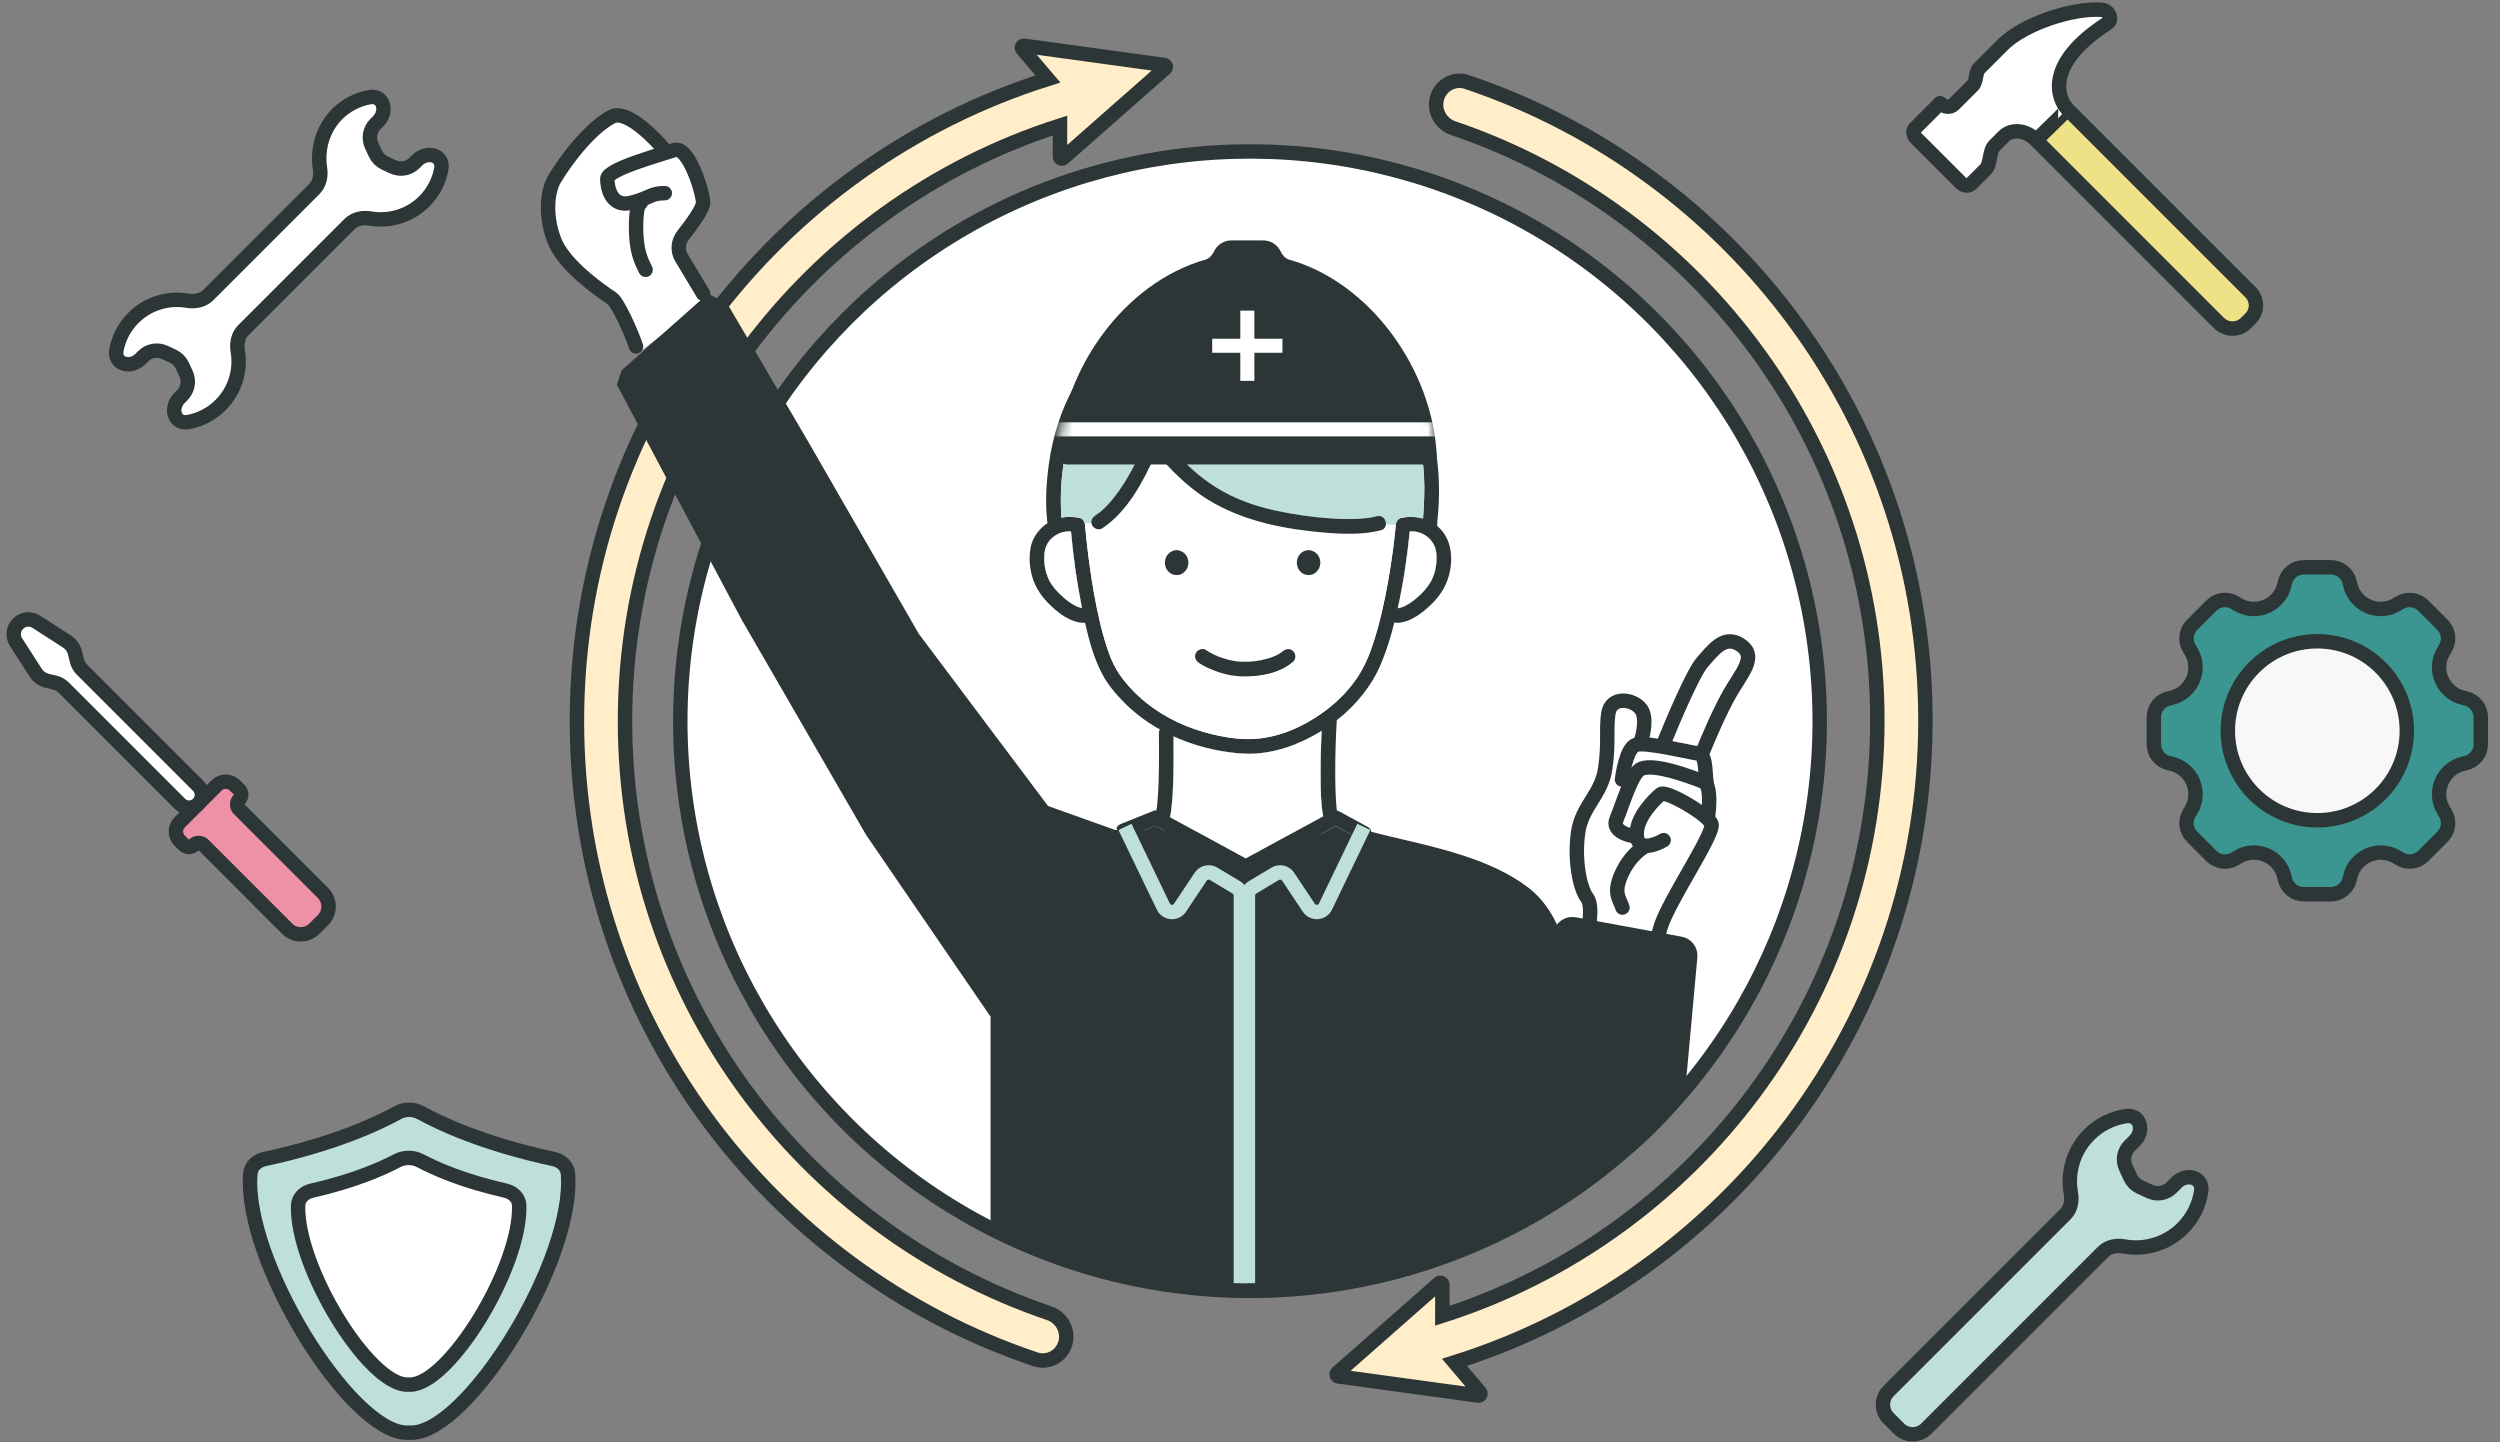 <svg width="260" height="150" viewBox="0 0 260 150" fill="none" xmlns="http://www.w3.org/2000/svg">
<rect x="0" y="0" width="260" height="150" fill="#808080" stroke="none"/>
<path fill-rule="evenodd" clip-rule="evenodd" d="M121.071 6.756L106.499 4.757C106.318 4.732 106.201 4.945 106.32 5.085L108.978 8.211C80.59 17.138 60 43.664 60 75C60 105.86 79.969 132.056 107.691 141.37C109.025 141.818 110.44 141.022 110.805 139.663C111.155 138.353 110.398 137.007 109.114 136.571C83.461 127.872 65 103.592 65 75C65 45.99 84.004 21.42 110.241 13.057L110.237 16.297C110.237 16.469 110.44 16.561 110.569 16.447L121.176 7.104C121.305 6.991 121.241 6.779 121.071 6.756Z" fill="#FFEEC9" stroke="#2C3636" stroke-width="1.5" stroke-linecap="round"/>
<path fill-rule="evenodd" clip-rule="evenodd" d="M139.173 143.142L153.745 145.141C153.927 145.166 154.043 144.953 153.924 144.813L151.266 141.686C179.655 132.759 200.244 106.233 200.244 74.898C200.244 44.038 180.275 17.842 152.553 8.528C151.219 8.079 149.804 8.875 149.44 10.235C149.089 11.544 149.847 12.891 151.131 13.326C176.783 22.025 195.244 46.306 195.244 74.898C195.244 103.907 176.24 128.478 150.003 136.84L150.007 133.601C150.008 133.429 149.804 133.337 149.675 133.451L139.068 142.793C138.94 142.907 139.003 143.118 139.173 143.142Z" fill="#FFEEC9" stroke="#2C3636" stroke-width="1.5" stroke-linecap="round"/>
<circle cx="130" cy="75" r="59.25" fill="white" stroke="#2C3636" stroke-width="1.5"/>
<path d="M70.632 26.564L73.622 31.045L66.646 36.523L64.155 32.041L63.159 31.045L59.671 28.555L58.176 25.568L57.18 23.078V19.095L58.674 16.605L61.166 13.617L64.155 12.123L66.148 12.621L69.138 15.609H70.632L72.127 17.601L73.124 21.584L71.131 24.572L70.632 26.564Z" fill="white"/>
<path d="M160.822 94.786L164.302 124.177C164.302 124.177 143.721 134.823 131.5 134.5C119.279 134.177 103.018 128.177 103.018 128.177V105.737L90.063 86.815L77.109 64.407L64.154 40.008L64.653 38.514L73.621 30.547L75.614 31.543L84.084 45.983L95.544 65.901L108.997 83.827L115.972 86.317L141.881 86.815L154.337 90.3L160.822 94.786Z" fill="#2C3636"/>
<path d="M108.813 56.788C108.813 56.788 108.752 56.95 108.742 56.98C108.717 57.056 108.697 57.135 108.679 57.213C108.664 57.284 108.651 57.355 108.638 57.426V57.434C108.633 57.464 108.631 57.492 108.628 57.523C108.544 58.397 108.638 59.119 108.937 59.945C109.251 60.821 109.938 61.561 110.668 62.192C111.015 62.494 111.39 62.76 111.795 62.973C111.8 62.975 111.805 62.978 111.81 62.98C112.023 63.093 112.072 63.118 112.302 63.185C112.373 63.206 112.444 63.221 112.515 63.236C112.51 63.236 112.512 63.236 112.525 63.236C111.998 60.611 111.623 57.941 111.382 55.273C111.061 55.255 110.749 55.285 110.445 55.374C110.06 55.485 109.667 55.714 109.393 55.972C109.13 56.225 108.978 56.423 108.813 56.79V56.788ZM149.387 58.397C149.4 58.189 149.4 57.981 149.392 57.773C149.387 57.69 149.382 57.606 149.375 57.523C149.37 57.487 149.367 57.449 149.362 57.414C149.359 57.406 149.359 57.404 149.357 57.393C149.321 57.231 149.291 57.069 149.235 56.909C149.225 56.874 149.212 56.841 149.197 56.806V56.8C149.197 56.8 149.192 56.79 149.187 56.78C149.149 56.702 149.109 56.623 149.065 56.547C148.896 56.253 148.65 55.977 148.422 55.807C147.882 55.399 147.274 55.23 146.613 55.267C146.344 57.938 145.956 60.621 145.371 63.249C145.409 63.246 145.447 63.246 145.483 63.241C145.493 63.239 145.503 63.236 145.516 63.231C145.614 63.203 145.713 63.183 145.81 63.15C145.982 63.092 146.147 63.011 146.364 62.886C146.851 62.608 147.284 62.255 147.69 61.868C148.384 61.202 148.913 60.502 149.177 59.6C149.306 59.154 149.364 58.797 149.387 58.397ZM137.235 94.768C137.239 94.76 137.243 94.752 137.247 94.744C138.462 92.16 139.676 89.576 140.891 86.99C140.233 86.632 139.574 86.273 138.915 85.913C138.654 86.055 138.39 86.199 138.127 86.341C135.725 87.648 133.323 88.958 130.921 90.266C130.969 90.301 131.014 90.339 131.06 90.377C132.725 91.708 134.389 93.04 136.052 94.372C136.384 94.637 136.716 94.903 137.048 95.168C137.111 95.034 137.174 94.903 137.235 94.768ZM130.348 88.847C132.77 87.527 135.195 86.209 137.618 84.889C137.613 84.871 137.605 84.856 137.602 84.841C137.357 83.587 137.364 82.267 137.349 80.992C137.331 79.333 137.372 77.671 137.45 76.011C136.553 76.569 135.608 77.047 134.633 77.435C133.358 77.942 132.018 78.266 130.65 78.367C129.525 78.451 128.389 78.327 127.28 78.152C125.483 77.868 123.709 77.344 122.05 76.586C122.062 78.172 122.068 79.758 122.014 81.345C121.986 82.165 121.946 82.986 121.857 83.8C121.814 84.187 121.774 84.598 121.687 84.991L121.756 85.029C124.358 86.445 126.958 87.861 129.558 89.278C129.821 89.133 130.085 88.991 130.348 88.847ZM122.22 95.047C122.223 95.044 122.227 95.041 122.231 95.038C124.219 93.447 126.206 91.856 128.197 90.266C128.131 90.23 128.068 90.195 128.002 90.159C125.384 88.733 122.764 87.309 120.147 85.882C119.379 86.189 118.611 86.498 117.844 86.807L117.844 86.808C117.92 86.957 117.996 87.107 118.072 87.258C118.969 89.042 119.863 90.828 120.76 92.615L122.052 95.184L122.22 95.047Z" fill="#2C3636"/>
<path fill-rule="evenodd" clip-rule="evenodd" d="M164.02 108.455C164.045 108.866 163.653 109.215 163.26 109.215H163.146C162.917 109.215 162.459 109.117 162.459 108.724V107.695C162.421 106.981 162.388 106.264 162.343 105.549C162.31 105.002 162.272 104.455 162.221 103.907C162.196 103.616 162.165 103.325 162.132 103.033C162.105 102.782 162.067 102.455 162.044 102.301C161.755 100.223 161.266 98.092 160.303 96.293C159.804 95.366 159.277 94.636 158.509 93.93C157.716 93.197 156.718 92.594 155.727 92.075C151.495 89.863 146.689 89.138 142.115 87.953C142.067 88.051 142.019 88.153 141.971 88.254C140.64 91.084 139.313 93.912 137.983 96.742C137.752 97.228 137.134 97.173 136.787 96.894C136.465 96.638 136.145 96.38 135.824 96.124C133.736 94.451 131.645 92.782 129.558 91.109L129.132 91.451L122.329 96.894C121.976 97.178 121.376 97.221 121.135 96.742L121.133 96.738C120.929 96.329 120.724 95.92 120.519 95.513L120.515 95.505C119.62 93.722 118.724 91.938 117.828 90.157C117.395 89.29 116.959 88.426 116.526 87.56L116.121 86.095C116.209 85.915 116.374 85.768 116.594 85.68C117.73 85.224 118.865 84.768 120 84.314C120.086 84.279 120.177 84.271 120.269 84.281L120.307 84.053V84.048C120.312 84.013 120.317 83.975 120.319 83.936C120.332 83.845 120.342 83.754 120.35 83.663C120.433 82.862 120.471 82.062 120.497 81.258C120.55 79.584 120.542 77.909 120.527 76.234C120.524 76.085 120.562 75.96 120.623 75.856C120.522 75.801 120.421 75.748 120.322 75.689C119.09 74.967 117.94 74.088 116.931 73.077C116.047 72.193 115.198 71.189 114.618 70.075C113.757 68.425 113.25 66.581 112.844 64.761C112.799 64.769 112.748 64.774 112.695 64.772C111.382 64.746 110.186 63.847 109.274 62.98C108.37 62.119 107.668 61.133 107.333 59.917C107.067 58.947 106.999 57.89 107.194 56.899C107.392 55.904 108.028 55.05 108.843 54.469C108.874 54.449 108.907 54.431 108.937 54.411C108.686 52.392 108.798 50.324 109.074 48.312C109.462 45.472 110.313 42.683 111.722 40.177C112.91 38.066 114.484 36.163 116.326 34.59C118.601 32.649 121.267 31.129 124.12 30.222C124.472 30.108 124.857 30.313 125.012 30.635C125.03 30.673 125.045 30.711 125.055 30.751C125.166 31.159 124.916 31.562 124.525 31.686C124.09 31.826 123.659 31.98 123.233 32.15C123.165 32.175 123.099 32.203 123.03 32.231C122.995 32.246 122.959 32.261 122.924 32.274C122.767 32.345 122.61 32.411 122.453 32.482C122.075 32.654 121.703 32.837 121.335 33.029C119.658 33.906 118.188 34.924 116.845 36.158C115.087 37.77 113.663 39.642 112.591 41.778C111.413 44.127 110.734 46.785 110.468 49.349C110.361 50.365 110.311 51.388 110.326 52.41C110.331 52.805 110.346 53.203 110.371 53.598L110.373 53.617C110.38 53.689 110.387 53.759 110.392 53.831C111.012 53.719 111.661 53.735 112.284 53.864C112.583 53.925 112.766 54.196 112.824 54.477C112.834 54.515 112.839 54.556 112.842 54.596C112.847 54.662 112.852 54.728 112.86 54.794C112.903 55.283 112.953 55.769 113.007 56.258C113.047 56.633 113.09 57.011 113.136 57.386C113.161 57.597 113.188 57.807 113.215 58.018L113.224 58.09C113.237 58.191 113.252 58.295 113.265 58.397V58.425C113.268 58.432 113.268 58.437 113.27 58.447C113.275 58.49 113.28 58.533 113.288 58.577C113.582 60.733 113.944 62.884 114.461 64.999C114.709 66.016 114.996 67.026 115.358 68.007C115.404 68.126 115.449 68.245 115.495 68.362C115.505 68.39 115.558 68.516 115.576 68.559C115.654 68.744 115.738 68.929 115.827 69.109C116.004 69.469 116.204 69.816 116.435 70.145C117.998 72.375 120.165 74.04 122.617 75.18C123.623 75.646 124.794 76.049 125.952 76.335C126.476 76.465 127.009 76.576 127.543 76.662C127.68 76.685 127.819 76.705 127.959 76.728C127.976 76.731 127.987 76.731 127.997 76.733C128.007 76.733 128.012 76.736 128.027 76.736L128.194 76.758C128.422 76.784 128.65 76.809 128.881 76.827C131.379 77.032 133.759 76.366 135.958 75.132C138.228 73.86 140.326 72.005 141.611 69.717C142.148 68.757 142.422 68.043 142.774 67.001C143.141 65.907 143.443 64.789 143.706 63.664C144.193 61.594 144.548 59.496 144.837 57.391C144.842 57.35 144.849 57.3 144.852 57.284C144.857 57.249 144.862 57.211 144.864 57.173L144.869 57.137C144.883 57.041 144.896 56.946 144.907 56.849C144.928 56.69 144.947 56.529 144.965 56.37L144.971 56.322C145.009 56.015 145.044 55.708 145.077 55.402C145.105 55.133 145.133 54.865 145.156 54.596C145.184 54.277 145.369 53.935 145.716 53.864C146.491 53.704 147.269 53.722 147.994 53.932C148.098 52.447 148.179 50.975 148.092 49.483C148.072 49.176 148.049 48.872 148.022 48.566C147.994 48.285 147.946 47.864 147.92 47.669C147.892 47.469 147.826 47.048 147.776 46.767C147.712 46.42 147.644 46.075 147.565 45.731C147.234 44.281 146.76 42.855 146.131 41.547C144.674 38.52 142.394 35.925 139.556 34.121C137.273 32.669 134.787 31.772 132.089 31.329C131.944 31.306 131.797 31.283 131.65 31.261C131.62 31.258 131.585 31.253 131.562 31.25C131.519 31.243 131.476 31.238 131.433 31.233C131.189 31.202 130.944 31.177 130.698 31.154C130.287 31.119 129.877 31.093 129.464 31.081C128.977 31.068 128.491 31.07 128.004 31.098C127.693 31.119 127.416 30.896 127.302 30.617C127.264 30.528 127.244 30.432 127.244 30.338C127.244 29.91 127.594 29.604 128.004 29.578C128.078 29.578 128.151 29.571 128.225 29.568C129.948 29.492 131.694 29.68 133.381 30.027C136.26 30.622 139.044 31.805 141.411 33.556C144.312 35.7 146.547 38.563 147.935 41.887C149.03 44.509 149.552 47.352 149.643 50.185C149.674 51.138 149.653 52.09 149.59 53.043C149.557 53.522 149.484 54.006 149.481 54.487C149.481 54.563 149.468 54.632 149.451 54.697C149.478 54.72 149.504 54.74 149.532 54.761C151.113 56.111 151.191 58.463 150.543 60.307C150.122 61.508 149.326 62.481 148.366 63.302C147.515 64.032 146.468 64.749 145.303 64.772C145.194 64.774 145.1 64.756 145.016 64.723C144.91 65.136 144.804 65.547 144.687 65.957C144.368 67.08 143.99 68.184 143.527 69.256C143.06 70.331 142.457 71.293 141.733 72.213C140.939 73.216 140.022 74.121 139.016 74.911L139.017 74.918C139.019 74.936 139.021 74.951 139.021 74.967C138.907 76.941 138.847 78.917 138.867 80.894C138.874 81.644 138.892 82.394 138.935 83.144C138.95 83.42 138.971 83.696 138.999 83.972C139.004 84.023 139.029 84.208 139.029 84.218C139.034 84.246 139.039 84.276 139.044 84.304C139.125 84.319 139.211 84.342 139.298 84.39L142.262 86.009C142.47 86.121 142.579 86.306 142.614 86.511C145.166 87.17 147.753 87.689 150.292 88.409C152.755 89.105 155.223 89.964 157.425 91.284C158.423 91.882 159.391 92.576 160.166 93.448C160.898 94.272 161.494 95.209 161.95 96.21C163.711 100.048 163.762 104.32 164.018 108.455H164.02ZM108.742 56.98C108.752 56.95 108.813 56.788 108.813 56.788V56.79C108.978 56.423 109.13 56.225 109.393 55.972C109.667 55.714 110.06 55.485 110.445 55.374C110.749 55.285 111.061 55.255 111.382 55.273C111.623 57.941 111.998 60.611 112.525 63.236H112.515C112.444 63.221 112.373 63.206 112.302 63.185C112.072 63.118 112.023 63.093 111.81 62.98L111.795 62.973C111.39 62.76 111.015 62.494 110.668 62.192C109.938 61.561 109.251 60.821 108.937 59.945C108.638 59.119 108.544 58.397 108.628 57.523C108.631 57.492 108.633 57.464 108.638 57.434V57.426C108.651 57.355 108.664 57.284 108.679 57.213C108.697 57.135 108.717 57.056 108.742 56.98ZM149.392 57.773C149.4 57.981 149.4 58.189 149.387 58.397C149.364 58.797 149.306 59.154 149.177 59.6C148.913 60.502 148.384 61.202 147.69 61.868C147.284 62.255 146.851 62.608 146.364 62.886C146.147 63.011 145.982 63.092 145.81 63.15C145.713 63.183 145.614 63.203 145.516 63.231C145.503 63.236 145.493 63.239 145.483 63.241C145.447 63.246 145.409 63.246 145.371 63.249C145.956 60.621 146.344 57.938 146.613 55.267C147.274 55.23 147.882 55.399 148.422 55.807C148.65 55.977 148.896 56.253 149.065 56.547C149.109 56.623 149.149 56.702 149.187 56.78L149.197 56.8V56.806C149.212 56.841 149.225 56.874 149.235 56.909C149.291 57.069 149.321 57.231 149.357 57.393C149.359 57.404 149.359 57.406 149.362 57.414C149.367 57.449 149.37 57.487 149.375 57.523C149.382 57.606 149.387 57.69 149.392 57.773ZM137.247 94.744L137.235 94.768C137.174 94.903 137.111 95.034 137.048 95.168L136.052 94.372C134.389 93.04 132.725 91.708 131.06 90.377C131.014 90.339 130.969 90.301 130.921 90.266C133.323 88.958 135.725 87.648 138.127 86.341C138.39 86.199 138.654 86.055 138.915 85.913C139.574 86.273 140.233 86.632 140.891 86.99C139.676 89.576 138.462 92.16 137.247 94.744ZM137.618 84.889C135.195 86.209 132.77 87.527 130.348 88.847C130.085 88.991 129.821 89.133 129.558 89.278C126.958 87.861 124.358 86.445 121.756 85.029L121.687 84.991C121.774 84.598 121.814 84.187 121.857 83.8C121.946 82.986 121.986 82.165 122.014 81.345C122.068 79.758 122.062 78.172 122.05 76.586C123.709 77.344 125.483 77.868 127.28 78.152C128.389 78.327 129.525 78.451 130.65 78.367C132.018 78.266 133.358 77.942 134.633 77.435C135.608 77.047 136.553 76.569 137.45 76.011C137.372 77.671 137.331 79.333 137.349 80.992C137.364 82.267 137.357 83.587 137.602 84.841C137.605 84.856 137.613 84.871 137.618 84.889ZM122.231 95.038L122.22 95.047L122.052 95.184L120.76 92.615C119.863 90.828 118.969 89.042 118.072 87.258C117.996 87.107 117.92 86.957 117.844 86.808L117.844 86.807C118.611 86.498 119.379 86.189 120.147 85.882C122.764 87.309 125.384 88.733 128.002 90.159C128.068 90.195 128.131 90.23 128.197 90.266C126.206 91.856 124.219 93.447 122.231 95.038Z" fill="#2C3636"/>
<path d="M149.392 57.773C149.4 57.981 149.4 58.188 149.387 58.396C149.364 58.797 149.306 59.154 149.177 59.6C148.913 60.502 148.384 61.201 147.69 61.867C147.284 62.255 146.851 62.607 146.364 62.886C146.146 63.01 145.982 63.091 145.809 63.15C145.713 63.182 145.614 63.203 145.516 63.231C145.503 63.236 145.493 63.238 145.483 63.241C145.447 63.246 145.409 63.246 145.371 63.248C145.956 60.621 146.344 57.938 146.613 55.267C147.274 55.229 147.882 55.399 148.422 55.807C148.65 55.977 148.896 56.253 149.065 56.547C149.108 56.623 149.149 56.701 149.187 56.78C149.192 56.79 149.192 56.795 149.197 56.8V56.805C149.212 56.841 149.225 56.873 149.235 56.909C149.291 57.069 149.321 57.231 149.357 57.393C149.359 57.403 149.359 57.406 149.362 57.413C149.367 57.449 149.369 57.487 149.375 57.522C149.382 57.606 149.387 57.689 149.392 57.773Z" fill="white"/>
<path d="M148.096 49.483C148.182 50.975 148.101 52.447 147.997 53.932C147.273 53.722 146.495 53.704 145.719 53.864C145.372 53.934 145.187 54.277 145.159 54.596L144.138 54.578C144.207 54.097 143.819 53.529 143.201 53.686C143.044 53.727 142.884 53.762 142.722 53.793C142.638 53.808 142.552 53.823 142.468 53.838C142.43 53.843 142.392 53.848 142.354 53.856C142.332 53.858 142.319 53.861 142.311 53.861C142.306 53.861 142.301 53.864 142.289 53.864C141.906 53.912 141.518 53.942 141.131 53.96C140.244 54 139.352 53.978 138.465 53.919C136.577 53.8 134.7 53.529 132.85 53.142C131.094 52.774 129.407 52.237 127.8 51.431C126.001 50.529 124.445 49.323 123.037 47.897C122.426 47.278 121.846 46.63 121.301 45.951C121.253 45.892 121.205 45.832 121.156 45.768C121.141 45.751 121.129 45.733 121.113 45.715L120.923 45.464C120.868 45.388 120.812 45.312 120.759 45.236C120.472 44.818 119.694 44.666 119.446 45.236C118.44 47.539 117.325 49.949 115.749 51.88C115.453 52.242 115.144 52.597 114.799 52.919C114.447 53.245 114.287 53.357 113.882 53.63C113.623 53.803 113.474 54.099 113.512 54.393L112.825 54.477C112.767 54.196 112.585 53.924 112.286 53.864C111.662 53.734 111.014 53.719 110.393 53.831C110.388 53.752 110.38 53.676 110.372 53.597C110.347 53.202 110.332 52.804 110.327 52.409C110.312 51.388 110.362 50.364 110.469 49.349C110.735 46.784 111.414 44.127 112.592 41.778C113.664 39.642 115.088 37.769 116.846 36.158C118.189 34.924 119.659 33.906 121.336 33.029C121.704 32.836 122.076 32.654 122.454 32.481C122.611 32.411 122.768 32.345 122.925 32.274C122.961 32.261 122.996 32.246 123.031 32.231C123.1 32.203 123.166 32.175 123.234 32.15C123.66 31.98 124.091 31.825 124.526 31.686C124.917 31.562 125.167 31.159 125.056 30.751C125.046 30.71 125.031 30.672 125.013 30.634L127.306 30.617C127.42 30.895 127.696 31.118 128.008 31.098C128.494 31.07 128.981 31.068 129.467 31.08C129.88 31.093 130.291 31.118 130.701 31.154C130.947 31.177 131.193 31.202 131.436 31.232C131.479 31.238 131.522 31.242 131.565 31.25C131.588 31.253 131.624 31.258 131.654 31.26C131.801 31.283 131.948 31.306 132.092 31.329C134.791 31.772 137.277 32.669 139.56 34.121C142.398 35.925 144.678 38.519 146.135 41.547C146.763 42.855 147.237 44.281 147.569 45.73C147.648 46.075 147.716 46.419 147.779 46.767C147.83 47.048 147.896 47.468 147.924 47.669C147.949 47.864 147.997 48.284 148.025 48.566C148.053 48.872 148.076 49.176 148.096 49.483Z" fill="#BFE0D8"/>
<path d="M144.139 54.578L145.16 54.596C145.137 54.864 145.109 55.133 145.081 55.402C145.048 55.708 145.013 56.015 144.975 56.321C144.955 56.496 144.934 56.673 144.911 56.848C144.899 56.957 144.884 57.064 144.868 57.173C144.868 57.211 144.861 57.249 144.856 57.284C144.856 57.299 144.846 57.35 144.841 57.391C144.552 59.496 144.197 61.594 143.71 63.664C143.447 64.789 143.145 65.906 142.778 67.001C142.426 68.042 142.152 68.757 141.615 69.717C140.33 72.005 138.232 73.86 135.962 75.132C133.763 76.366 131.383 77.032 128.885 76.827C128.654 76.809 128.426 76.784 128.198 76.758L128.031 76.736C128.016 76.736 128.011 76.733 128.001 76.733C127.991 76.73 127.98 76.73 127.963 76.728C127.823 76.705 127.684 76.685 127.547 76.662C127.012 76.576 126.48 76.464 125.956 76.335C124.798 76.049 123.627 75.646 122.621 75.18C120.169 74.04 118.002 72.375 116.439 70.145C116.208 69.816 116.008 69.469 115.831 69.109C115.742 68.929 115.658 68.744 115.58 68.559C115.562 68.516 115.509 68.389 115.499 68.362C115.453 68.245 115.408 68.126 115.362 68.007C115 67.026 114.713 66.015 114.465 64.999C113.948 62.884 113.586 60.733 113.292 58.576C113.284 58.533 113.279 58.49 113.274 58.447C113.272 58.437 113.272 58.432 113.269 58.424C113.269 58.414 113.269 58.409 113.269 58.397C113.256 58.295 113.241 58.191 113.228 58.09C113.198 57.854 113.168 57.621 113.14 57.386C113.094 57.011 113.051 56.633 113.011 56.258C112.957 55.769 112.907 55.282 112.864 54.794C112.856 54.728 112.851 54.662 112.846 54.596C112.843 54.555 112.838 54.515 112.828 54.477L113.515 54.393C113.527 54.487 113.558 54.581 113.611 54.669C113.809 55.006 114.31 55.174 114.65 54.943C117.389 53.093 118.912 50 120.27 47.086C120.655 47.56 121.058 48.016 121.471 48.457C122.895 49.982 124.504 51.363 126.336 52.376C129.82 54.302 133.79 55.052 137.72 55.386C139.656 55.551 141.709 55.635 143.609 55.151C143.938 55.067 144.106 54.834 144.141 54.578H144.139ZM137.313 58.516C137.31 58.275 137.249 58.019 137.12 57.814C137.059 57.717 136.988 57.619 136.902 57.545C136.742 57.408 136.646 57.353 136.451 57.279C136.246 57.198 135.965 57.196 135.757 57.269C135.655 57.304 135.546 57.345 135.458 57.408C135.397 57.451 135.311 57.512 135.253 57.573C135.192 57.636 135.138 57.71 135.088 57.781C134.943 57.978 134.89 58.227 134.872 58.467C134.855 58.711 134.931 58.964 135.042 59.179C135.144 59.372 135.331 59.567 135.526 59.663C135.622 59.714 135.726 59.762 135.835 59.78C136.035 59.815 136.175 59.818 136.375 59.777C136.494 59.752 136.616 59.699 136.715 59.63C136.882 59.514 136.978 59.415 137.097 59.25C137.244 59.045 137.31 58.766 137.313 58.516ZM134.495 68.8C134.801 68.526 134.774 68.004 134.495 67.726C134.191 67.422 133.727 67.452 133.421 67.726C133.403 67.743 133.319 67.807 133.299 67.822C133.299 67.822 133.299 67.824 133.296 67.824C133.261 67.852 133.228 67.875 133.19 67.898C133.051 67.989 132.906 68.07 132.759 68.144C132.463 68.293 132.204 68.387 131.832 68.496C130.948 68.752 130.023 68.861 129.103 68.823C128.259 68.787 127.436 68.569 126.653 68.258C126.513 68.202 126.156 68.035 125.923 67.908C125.753 67.817 125.586 67.721 125.429 67.606C125.097 67.366 124.583 67.548 124.39 67.88C124.164 68.263 124.327 68.678 124.661 68.919C125.14 69.266 125.705 69.507 126.25 69.725C127.187 70.1 128.201 70.32 129.212 70.346C130.988 70.388 133.127 70.026 134.495 68.8ZM123.597 58.516C123.594 58.275 123.534 58.019 123.404 57.814C123.344 57.717 123.273 57.619 123.186 57.545C123.027 57.408 122.931 57.353 122.738 57.279C122.53 57.198 122.249 57.196 122.041 57.269C121.94 57.304 121.831 57.345 121.742 57.408C121.681 57.451 121.595 57.512 121.537 57.573C121.476 57.636 121.423 57.71 121.372 57.781C121.228 57.978 121.177 58.227 121.157 58.467C121.139 58.711 121.215 58.964 121.327 59.179C121.428 59.372 121.615 59.567 121.811 59.663C121.907 59.714 122.011 59.762 122.12 59.78C122.32 59.815 122.459 59.818 122.659 59.777C122.778 59.752 122.9 59.699 122.999 59.63C123.166 59.514 123.262 59.415 123.382 59.25C123.528 59.045 123.594 58.766 123.597 58.516Z" fill="white"/>
<path d="M143.197 53.686C143.815 53.529 144.203 54.096 144.134 54.578C144.099 54.834 143.931 55.067 143.602 55.15C141.702 55.634 139.649 55.551 137.713 55.386C133.784 55.052 129.813 54.302 126.329 52.376C124.497 51.362 122.888 49.982 121.464 48.456C121.051 48.016 120.648 47.559 120.263 47.086C118.905 49.999 117.382 53.093 114.643 54.943C114.303 55.173 113.802 55.006 113.604 54.669C113.551 54.58 113.52 54.487 113.508 54.393C113.47 54.099 113.619 53.803 113.878 53.63C114.283 53.357 114.443 53.245 114.795 52.918C115.14 52.596 115.449 52.242 115.745 51.879C117.321 49.949 118.436 47.539 119.442 45.236C119.69 44.666 120.468 44.818 120.755 45.236C120.808 45.312 120.864 45.388 120.919 45.464L121.109 45.715C121.125 45.733 121.137 45.75 121.152 45.768C121.201 45.831 121.249 45.892 121.297 45.95C121.842 46.63 122.422 47.278 123.032 47.896C124.441 49.323 125.997 50.529 127.796 51.431C129.403 52.237 131.09 52.774 132.846 53.141C134.696 53.529 136.573 53.8 138.461 53.919C139.348 53.977 140.24 54 141.127 53.96C141.514 53.942 141.902 53.911 142.285 53.863C142.297 53.863 142.302 53.861 142.307 53.861C142.315 53.861 142.328 53.861 142.35 53.856C142.388 53.848 142.426 53.843 142.464 53.838C142.548 53.823 142.634 53.808 142.718 53.792C142.88 53.762 143.04 53.727 143.197 53.686Z" fill="#2C3636"/>
<path d="M137.618 84.889C135.195 86.209 132.77 87.526 130.348 88.847C130.085 88.991 129.821 89.133 129.558 89.277C126.958 87.861 124.358 86.445 121.756 85.028L121.688 84.99C121.774 84.597 121.814 84.187 121.857 83.799C121.946 82.986 121.986 82.165 122.014 81.344C122.068 79.758 122.063 78.172 122.05 76.586C123.709 77.344 125.483 77.868 127.28 78.152C128.389 78.327 129.525 78.451 130.65 78.367C132.018 78.266 133.358 77.941 134.633 77.435C135.608 77.047 136.553 76.568 137.45 76.011C137.372 77.67 137.331 79.332 137.349 80.992C137.364 82.266 137.357 83.587 137.602 84.841C137.605 84.856 137.613 84.871 137.618 84.889Z" fill="white"/>
<path d="M137.119 57.814C137.248 58.019 137.309 58.275 137.312 58.515C137.309 58.766 137.243 59.045 137.096 59.25C136.977 59.415 136.881 59.514 136.714 59.63C136.615 59.699 136.493 59.752 136.374 59.777C136.174 59.818 136.035 59.815 135.835 59.78C135.726 59.762 135.622 59.714 135.525 59.663C135.33 59.567 135.143 59.372 135.041 59.179C134.93 58.964 134.854 58.711 134.872 58.467C134.889 58.227 134.943 57.978 135.087 57.781C135.138 57.71 135.191 57.636 135.252 57.573C135.31 57.512 135.396 57.451 135.457 57.408C135.546 57.345 135.655 57.304 135.756 57.269C135.964 57.195 136.245 57.198 136.45 57.279C136.645 57.352 136.742 57.408 136.901 57.545C136.987 57.618 137.058 57.717 137.119 57.814Z" fill="#2C3636"/>
<path d="M134.496 67.725C134.775 68.004 134.803 68.526 134.496 68.799C133.128 70.026 130.99 70.388 129.213 70.345C128.202 70.32 127.189 70.099 126.251 69.724C125.707 69.506 125.142 69.266 124.663 68.919C124.328 68.678 124.166 68.262 124.392 67.88C124.584 67.548 125.099 67.365 125.43 67.606C125.588 67.72 125.755 67.817 125.925 67.908C126.158 68.034 126.515 68.202 126.654 68.257C127.437 68.569 128.261 68.787 129.104 68.822C130.024 68.86 130.949 68.751 131.833 68.496C132.206 68.386 132.464 68.293 132.761 68.143C132.908 68.07 133.052 67.989 133.192 67.897C133.23 67.875 133.262 67.852 133.298 67.824C133.301 67.824 133.306 67.822 133.308 67.819C133.308 67.822 133.303 67.822 133.301 67.822C133.321 67.806 133.404 67.743 133.422 67.725C133.729 67.452 134.192 67.421 134.496 67.725Z" fill="#2C3636"/>
<path d="M123.399 57.814C123.528 58.019 123.589 58.275 123.591 58.515C123.589 58.766 123.523 59.045 123.376 59.25C123.257 59.415 123.16 59.514 122.993 59.63C122.894 59.699 122.773 59.752 122.654 59.777C122.453 59.818 122.314 59.815 122.114 59.78C122.005 59.762 121.901 59.714 121.805 59.663C121.61 59.567 121.422 59.372 121.321 59.179C121.209 58.964 121.133 58.711 121.151 58.467C121.171 58.227 121.222 57.978 121.366 57.781C121.417 57.71 121.47 57.636 121.531 57.573C121.589 57.512 121.676 57.451 121.736 57.408C121.825 57.345 121.934 57.304 122.035 57.269C122.243 57.195 122.524 57.198 122.732 57.279C122.925 57.352 123.021 57.408 123.181 57.545C123.267 57.618 123.338 57.717 123.399 57.814Z" fill="#2C3636"/>
<path d="M112.526 63.233C112.513 63.233 112.511 63.233 112.516 63.233C112.445 63.218 112.374 63.203 112.303 63.182C112.067 63.114 112.022 63.089 111.796 62.969C111.391 62.757 111.016 62.491 110.669 62.189C109.939 61.558 109.252 60.818 108.938 59.942C108.639 59.116 108.545 58.394 108.629 57.52C108.631 57.489 108.634 57.461 108.639 57.431V57.423C108.652 57.352 108.664 57.281 108.679 57.21C108.697 57.132 108.718 57.053 108.743 56.977C108.753 56.947 108.814 56.787 108.814 56.785C108.978 56.417 109.131 56.22 109.394 55.966C109.668 55.708 110.06 55.48 110.446 55.368C110.75 55.28 111.061 55.249 111.383 55.267C111.624 57.935 111.999 60.606 112.526 63.23V63.233Z" fill="white"/>
<path d="M73.123 30.547L70.876 26.804C70.433 26.066 70.515 25.129 71.049 24.454C72.023 23.222 73.123 21.678 73.123 21.086C73.123 20.09 71.628 15.111 70.134 15.609C68.639 16.107 63.158 17.601 63.158 18.596C63.158 19.592 63.599 21.599 65.649 21.086C67.642 20.588 67.642 20.09 69.137 20.09" stroke="#2C3636" stroke-width="1.5" stroke-linecap="round"/>
<path d="M66.646 21.086C66.48 21.086 66.148 21.584 66.148 23.576C66.148 26.066 66.646 27.061 67.144 28.057" stroke="#2C3636" stroke-width="1.5" stroke-linecap="round"/>
<path d="M69.144 15.609C68.313 14.613 65.257 11.327 63.663 12.123C61.669 13.119 59.173 16.107 57.681 18.596C56.871 19.947 56.681 22.58 57.678 25.07C58.674 27.559 62.162 30.049 63.656 31.045C64.241 31.434 65.646 34.531 66.147 36.025" stroke="#2C3636" stroke-width="1.5" stroke-linecap="round"/>
<path d="M172.003 97.295L172.671 100.912L164.79 98.636L165.35 94.604L164.028 91.483L164.255 85.642L166.699 80.699L167.086 73.706L169.544 72.875L171.107 74.268L170.706 77.148L173.004 77.469L177.157 68.654L179.775 66.671L181.993 67.568L181.098 69.792L176.944 78.607L178.28 85.84L175.182 91.28L172.003 97.295Z" fill="white"/>
<path d="M170.661 77.064C170.924 76.308 171.29 74.584 170.65 73.734C169.85 72.671 167.525 72.347 167.265 74.212C167.006 76.078 167.341 77.075 166.952 79.873C166.563 82.672 164.508 83.811 164.119 86.609C163.73 89.407 164.27 92.335 165.071 93.398C165.711 94.248 165.215 96.905 164.887 98.127" stroke="#2C3636" stroke-width="1.5" stroke-linecap="round"/>
<path d="M177.181 81.302C175.231 80.555 172.145 79.45 170.737 79.927C169.743 80.263 168.824 83.463 168.097 85.263C167.674 86.311 169.143 86.836 169.763 86.922" stroke="#2C3636" stroke-width="1.5" stroke-linecap="round"/>
<path d="M177.173 77.973C177.656 76.772 178.873 73.931 179.876 72.17C181.131 69.968 182.785 68.298 181.055 67.105C179.324 65.913 178.135 67.648 177.01 68.917C176.11 69.933 173.954 74.987 172.988 77.388" stroke="#2C3636" stroke-width="1.5" stroke-linecap="round"/>
<path d="M168.735 94.386C168.399 93.388 167.683 92.812 168.789 90.59C169.319 89.523 170.17 88.564 171.031 88.05" stroke="#2C3636" stroke-width="1.5" stroke-linecap="round"/>
<path d="M177.661 84.698C177.748 84.076 177.854 82.633 177.585 81.835C177.25 80.837 177.574 78.505 176.644 78.375C175.714 78.245 171.129 77.129 170.134 77.465C169.139 77.802 168.75 80.6 168.685 81.066" stroke="#2C3636" stroke-width="1.5" stroke-linecap="round"/>
<path d="M172.599 100.63C172.354 100.121 172.034 98.555 172.717 96.368C173.572 93.635 178.329 86.693 177.994 85.695C177.658 84.697 173.267 82.182 172.737 82.583C172.208 82.985 170.023 85.057 170.229 86.987C170.393 88.532 172.158 87.891 173.019 87.377" stroke="#2C3636" stroke-width="1.5" stroke-linecap="round"/>
<path d="M174.715 98.4L163.699 96.38C163.158 96.281 162.638 96.638 162.536 97.178L158.321 119.444C158.302 119.546 158.265 119.644 158.232 119.743C158.064 120.247 157.846 121.919 162.152 122.28C166.743 122.665 172.871 115.591 174.017 114.214C174.142 114.064 174.215 113.88 174.233 113.686L175.53 99.474C175.577 98.959 175.224 98.493 174.715 98.4Z" fill="#2C3636" stroke="#2C3636" stroke-width="2" stroke-linecap="round"/>
<path fill-rule="evenodd" clip-rule="evenodd" d="M133.175 26.127C133.363 26.514 133.651 26.882 134.065 26.998C142.549 29.39 148.965 38.472 149.42 47.307C149.449 47.859 148.998 48.307 148.446 48.307H111C110.447 48.307 109.997 47.859 110.026 47.307C110.481 38.472 116.897 29.391 125.38 26.999C125.794 26.882 126.082 26.514 126.27 26.127C126.595 25.46 127.279 25 128.07 25H131.375C132.166 25 132.851 25.46 133.175 26.127Z" fill="#2C3636"/>
<mask id="mask0_989_8158" style="mask-type:alpha" maskUnits="userSpaceOnUse" x="110" y="26" width="40" height="23">
<path d="M149.42 47.307C149.449 47.859 148.999 48.307 148.446 48.307C135.199 48.307 122.005 48.307 110.999 48.307C110.447 48.307 109.997 47.859 110.026 47.307C110.557 37.016 119.172 26.392 129.723 26.392C140.274 26.392 148.89 37.016 149.42 47.307Z" fill="#2C3636"/>
</mask>
<g mask="url(#mask0_989_8158)">
<rect x="107.809" y="43.924" width="45.29" height="1.461" rx="0.73" fill="white"/>
</g>
<rect x="128.992" y="32.305" width="1.461" height="7.305" fill="white"/>
<rect x="133.375" y="35.227" width="1.461" height="7.305" transform="rotate(90 133.375 35.227)" fill="white"/>
<path d="M117 86L120.988 94.282C121.324 94.98 122.291 95.047 122.721 94.403L124.872 91.176C125.168 90.732 125.761 90.599 126.218 90.874L128.568 92.283C128.869 92.464 129.053 92.789 129.053 93.141V133.454" stroke="#BFE0D8" stroke-width="1.5"/>
<path d="M141.837 86L137.849 94.282C137.513 94.98 136.546 95.047 136.116 94.403L133.965 91.176C133.669 90.732 133.076 90.599 132.619 90.874L130.269 92.283C129.968 92.464 129.784 92.789 129.784 93.141V133.454" stroke="#BFE0D8" stroke-width="1.5"/>
<path d="M24.729 36.524C24.597 35.743 24.745 34.907 25.306 34.347L36.347 23.306C36.907 22.745 37.743 22.597 38.524 22.729C40.5 23.061 42.6 22.465 44.124 20.941C45.075 19.991 45.664 18.815 45.892 17.586C46.163 16.123 44.434 15.626 43.381 16.678L43.113 16.946C42.518 17.541 41.615 17.7 40.853 17.344L40.014 16.952C39.588 16.754 39.246 16.412 39.048 15.986L38.656 15.147C38.3 14.385 38.459 13.482 39.054 12.887L39.322 12.619C40.374 11.566 39.877 9.837 38.414 10.108C37.185 10.336 36.009 10.925 35.059 11.876C33.6 13.335 32.961 15.48 33.278 17.474C33.402 18.257 33.255 19.093 32.694 19.653L21.653 30.694C21.093 31.255 20.257 31.403 19.476 31.271C17.5 30.939 15.4 31.535 13.876 33.059C12.925 34.009 12.336 35.185 12.108 36.414C11.837 37.877 13.566 38.374 14.619 37.322L14.887 37.054C15.482 36.459 16.385 36.3 17.147 36.656L17.986 37.048C18.412 37.246 18.754 37.588 18.952 38.014L19.344 38.853C19.7 39.615 19.541 40.518 18.946 41.113L18.678 41.381C17.625 42.434 18.123 44.163 19.586 43.892C20.815 43.663 21.99 43.074 22.941 42.124C24.465 40.6 25.061 38.5 24.729 36.524Z" fill="white" stroke="#2C3636" stroke-width="1.5" stroke-linecap="round"/>
<path d="M221.099 116.077C222.57 115.855 223.059 117.59 222.007 118.642L221.482 119.167C220.887 119.762 220.728 120.665 221.084 121.427L221.568 122.465C221.767 122.891 222.109 123.233 222.535 123.432L223.573 123.916C224.335 124.272 225.238 124.113 225.833 123.518L226.358 122.993C227.41 121.941 229.145 122.43 228.923 123.901C228.712 125.302 228.068 126.649 226.989 127.729C225.331 129.387 223.039 130.019 220.895 129.629C220.115 129.487 219.28 129.637 218.72 130.197L200.331 148.586C199.55 149.367 198.284 149.367 197.503 148.586L196.414 147.497C195.633 146.716 195.633 145.45 196.414 144.669L214.803 126.28C215.363 125.72 215.513 124.885 215.371 124.105C214.981 121.961 215.613 119.669 217.271 118.011C218.349 116.932 219.698 116.288 221.099 116.077Z" fill="#BFE0D8" stroke="#2C3636" stroke-width="1.5" stroke-linecap="round"/>
<path d="M18.689 87.43C18.163 86.904 18.163 86.051 18.689 85.525L22.528 81.687C23.054 81.162 23.906 81.162 24.431 81.687L24.878 82.133C25.158 82.412 25.158 82.866 24.878 83.145C24.599 83.424 24.599 83.877 24.878 84.156L33.586 92.866C34.367 93.647 34.367 94.913 33.586 95.694L32.695 96.586C31.914 97.367 30.647 97.367 29.866 96.585L21.159 87.876C20.879 87.597 20.426 87.597 20.147 87.876C19.868 88.156 19.415 88.156 19.135 87.876L18.689 87.43Z" fill="#EE91A7" stroke="#2C3636" stroke-width="1.5" stroke-linecap="round"/>
<path d="M1.666 66.777C1.277 66.173 1.363 65.378 1.872 64.87C2.38 64.362 3.174 64.277 3.778 64.666L6.949 66.707C7.385 66.988 7.695 67.428 7.813 67.933L7.988 68.679C8.073 69.042 8.258 69.374 8.521 69.637L20.608 81.724C21.128 82.244 21.128 83.088 20.607 83.608C20.087 84.127 19.244 84.127 18.724 83.607L6.637 71.52C6.373 71.256 6.041 71.071 5.677 70.987L4.934 70.814C4.428 70.695 3.988 70.385 3.706 69.948L1.666 66.777Z" fill="white" stroke="#2C3636" stroke-width="1.5" stroke-linecap="round"/>
<path d="M258 74.586C258 73.658 257.362 72.853 256.459 72.639L256.176 72.573C254.013 72.061 252.987 69.585 254.154 67.694L254.307 67.446C254.794 66.657 254.675 65.637 254.019 64.982L252.018 62.981C251.363 62.325 250.343 62.206 249.554 62.693L249.306 62.846C247.415 64.013 244.939 62.987 244.428 60.824L244.36 60.541C244.147 59.638 243.342 59 242.414 59H239.586C238.658 59 237.853 59.638 237.64 60.541L237.572 60.824C237.061 62.987 234.585 64.013 232.694 62.846L232.446 62.693C231.657 62.206 230.637 62.325 229.982 62.981L227.981 64.982C227.325 65.637 227.206 66.657 227.693 67.446L227.846 67.694C229.013 69.585 227.987 72.061 225.824 72.573L225.54 72.639C224.638 72.853 224 73.658 224 74.586V77.414C224 78.342 224.638 79.147 225.54 79.361L225.824 79.427C227.987 79.939 229.013 82.415 227.846 84.306L227.693 84.554C227.206 85.343 227.325 86.363 227.981 87.018L229.982 89.019C230.637 89.675 231.657 89.794 232.446 89.307L232.694 89.154C234.585 87.987 237.061 89.013 237.572 91.176L237.64 91.46C237.853 92.362 238.658 93 239.586 93H242.414C243.342 93 244.147 92.362 244.36 91.46L244.428 91.176C244.939 89.013 247.415 87.987 249.306 89.154L249.554 89.307C250.343 89.794 251.363 89.675 252.018 89.019L254.019 87.018C254.675 86.363 254.794 85.343 254.307 84.554L254.154 84.306C252.987 82.415 254.013 79.939 256.176 79.427L256.459 79.361C257.362 79.147 258 78.341 258 77.414V74.586Z" fill="#3B9691" stroke="#2C3636" stroke-width="1.5" stroke-linecap="round"/>
<path d="M241.003 85.308C246.143 85.308 250.31 81.14 250.31 76C250.31 70.86 246.143 66.692 241.003 66.692C235.862 66.692 231.695 70.86 231.695 76C231.695 81.14 235.862 85.308 241.003 85.308Z" fill="#F7F8F7" stroke="#2C3636" stroke-width="1.5" stroke-linecap="round"/>
<path d="M59.065 122.06C59 121.284 58.374 120.712 57.614 120.548C50.26 118.963 45.745 116.825 43.752 115.723C43.014 115.315 42.086 115.315 41.349 115.723C39.355 116.825 34.84 118.963 27.486 120.548C26.726 120.712 26.101 121.284 26.036 122.06C25.288 131.01 36.404 148.954 42.301 149C42.385 149 42.467 148.998 42.55 148.996C42.634 148.996 42.715 149 42.799 149C48.697 148.954 59.812 131.01 59.065 122.06Z" fill="#BFE0D8" stroke="#2C3636" stroke-width="1.5" stroke-linecap="round"/>
<path d="M53.996 125.362C53.972 124.584 53.346 124.004 52.587 123.832C48.127 122.819 45.225 121.519 43.726 120.724C42.972 120.323 42.028 120.324 41.274 120.724C39.775 121.52 36.873 122.82 32.413 123.832C31.654 124.004 31.028 124.584 31.004 125.362C30.807 131.793 38.311 143.967 42.328 144C42.386 144 42.444 143.998 42.5 143.996C42.558 143.996 42.614 144 42.672 144C46.689 143.967 54.194 131.793 53.996 125.362Z" fill="white" stroke="#2C3636" stroke-width="1.5" stroke-linecap="round"/>
<path d="M211.881 10.945C211.881 10.945 211.881 10.946 211.881 10.946L210.942 11.886C210.422 12.405 210.422 13.247 210.942 13.766L230.761 33.586C231.542 34.367 232.809 34.367 233.59 33.586L234.056 33.12C234.807 32.368 234.807 31.149 234.056 30.398L214.602 10.944C213.851 10.193 212.632 10.193 211.881 10.943C211.881 10.944 211.881 10.944 211.881 10.945Z" fill="#EDE386" stroke="#2C3636" stroke-width="1.5" stroke-linecap="round"/>
<path d="M201.779 10.733C201.779 10.733 201.78 10.734 201.78 10.734C202.206 11.159 202.829 11.222 203.176 10.876L205.163 8.888C205.6 8.451 205.416 7.527 205.853 7.09L208.302 4.641C210.473 2.47 215.612 0.781 218.62 1.023C219.343 1.082 219.735 2.058 219.184 2.411C212.596 6.647 213.988 10.231 215.02 11.36C215.043 11.385 212.26 14.09 211.816 14.521C211.782 14.554 211.73 14.552 211.697 14.518C210.69 13.512 209.213 13.362 208.392 14.182L207.438 15.136C206.831 15.743 207.087 17.025 206.48 17.632L204.984 19.129C204.725 19.388 204.257 19.34 203.94 19.023L199.262 14.345C198.957 14.04 198.913 13.593 199.16 13.347L201.774 10.732C201.776 10.731 201.778 10.731 201.779 10.733Z" fill="white" stroke="#2C3636" stroke-width="1.5" stroke-linecap="round"/>
</svg>

